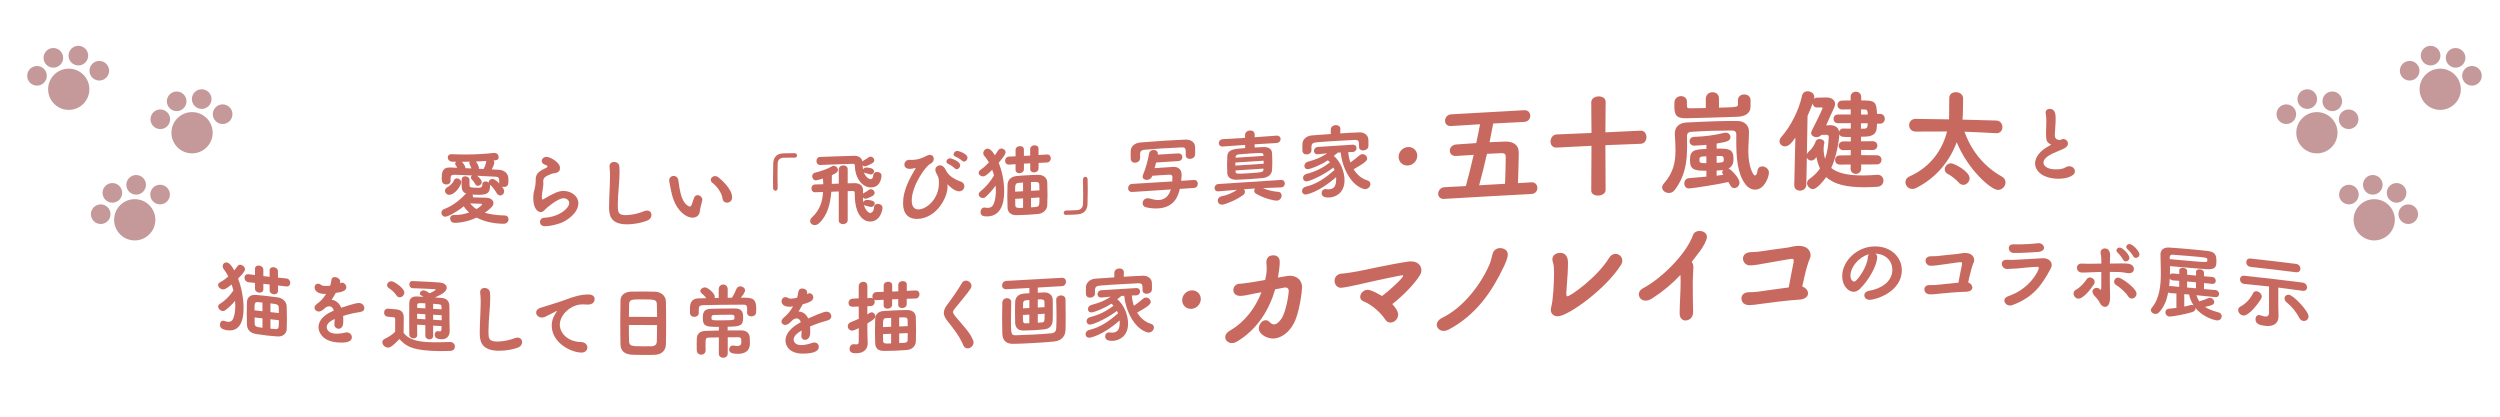 <?xml version="1.0" encoding="UTF-8"?><svg id="a" xmlns="http://www.w3.org/2000/svg" viewBox="0 0 960 160" width="960" height="160"><defs><style>.b{fill:#c59999;}.b,.c{stroke-width:0px;}.c{fill:#c86960;}</style></defs><circle class="b" cx="51.74" cy="84.4" r="7.92"/><circle class="b" cx="43.15" cy="74.06" r="3.77"/><circle class="b" cx="38.67" cy="82.25" r="3.77"/><circle class="b" cx="52.28" cy="70.97" r="3.77"/><circle class="b" cx="61.47" cy="74.71" r="3.77"/><circle class="b" cx="73.75" cy="50.97" r="7.92"/><circle class="b" cx="67.84" cy="38.9" r="3.77"/><circle class="b" cx="61.56" cy="45.8" r="3.77"/><circle class="b" cx="77.45" cy="38.05" r="3.77"/><circle class="b" cx="85.49" cy="43.85" r="3.77"/><circle class="b" cx="26.4" cy="34.28" r="7.92"/><circle class="b" cx="20.49" cy="22.21" r="3.77"/><circle class="b" cx="14.21" cy="29.11" r="3.77"/><circle class="b" cx="30.09" cy="21.36" r="3.77"/><circle class="b" cx="38.13" cy="27.16" r="3.77"/><circle class="b" cx="911.7" cy="84.4" r="7.92"/><circle class="b" cx="920.29" cy="74.06" r="3.77"/><circle class="b" cx="924.77" cy="82.25" r="3.77"/><circle class="b" cx="911.16" cy="70.97" r="3.77"/><circle class="b" cx="901.98" cy="74.71" r="3.77"/><circle class="b" cx="889.69" cy="50.97" r="7.92"/><circle class="b" cx="895.6" cy="38.9" r="3.77"/><circle class="b" cx="901.88" cy="45.8" r="3.77"/><circle class="b" cx="885.99" cy="38.05" r="3.77"/><circle class="b" cx="877.95" cy="43.85" r="3.77"/><circle class="b" cx="937.04" cy="34.28" r="7.92"/><circle class="b" cx="942.95" cy="22.21" r="3.77"/><circle class="b" cx="949.23" cy="29.11" r="3.77"/><circle class="b" cx="933.35" cy="21.36" r="3.77"/><circle class="b" cx="925.31" cy="27.16" r="3.77"/><path class="c" d="M188.21,70.93s0,.08,0,.12c0,3.52-1.45,3.92-5.86,3.72-.33-.02-.66-.03-.99-.05.19.19.28.44.28.72,0,.09-.03.21-.06.34,1.79.05,4.75.12,5.31.15,1.76.11,2.59,1.1,2.59,2.08,0,.52-.03,1.39-3.33,3.68,1.85.54,4.1.92,6.85,1.02.3.01.6.02.89.03.93.04,1.39.73,1.39,1.47,0,.83-.62,1.7-1.91,1.72-.29-.01-.58-.02-.86-.03-3.67-.14-6.94-.99-9.5-2.35-4.38,2.08-8.21,2.04-8.64,2.01-.96-.05-1.54-.88-1.54-1.69,0-.68.46-1.33,1.51-1.31,2.1.05,4.07-.35,5.8-.97-.83-.72-1.54-1.53-2.07-2.35-2.96,2.38-6.26,4.03-7.16,3.98-.86-.05-1.42-.79-1.42-1.53,0-.56.31-1.12,1.02-1.39,2.75-1.05,5.21-2.65,8.14-5.68.11-.1.23-.19.34-.29-1.3-.5-1.73-1.44-1.73-3.11,0-.22-.03-.74-.03-1.33,0-1.26.09-2.25,1.51-2.18.77.04,1.54.54,1.54,1.31v2.01c.03.8.19.97,1.88,1.04,2.34.11,3.05.11,3.05-1.22,0-.86.65-1.21,1.36-1.17.4.02.86.19,1.17.45,0-.06-.03-.16-.03-.22,0-.68.65-1.21,1.45-1.17.9.04,2.07,1.19,2.56,1.74,0-.09-.03-.19-.03-.28,0-1.7,0-2.25-1.33-2.34-1.94-.11-4.54-.25-7.13-.37,1.39,1.17,1.76,1.9,1.76,2.45,0,.8-.8,1.45-1.54,1.41-.37-.02-.71-.22-.93-.6-.46-.85-1.08-1.59-1.39-1.89-.22-.23-.31-.45-.31-.69,0-.28.15-.58.4-.78-2.5-.12-4.94-.24-6.72-.27-1.2-.03-1.42.42-1.48,1.16v1.2c0,.96-.86,1.4-1.7,1.36-1.67-.09-1.7-1.39-1.7-2.5,0-1.85.15-4.15,3.24-4.02.86.05,1.79.06,2.71.11-.28-.6-.52-.86-.65-1.08-.09-.19-.15-.35-.15-.53,0-.28.15-.55.37-.72-.46,0-.92.01-1.36,0-.03,0-.06,0-.09,0-1.14-.06-1.76-.87-1.76-1.64,0-.68.49-1.3,1.57-1.24,4.78.19,10.52.19,15.98-.49.15-.02.28-.02.4-.01,1.08.04,1.6.84,1.6,1.58,0,1.14-.8,1.26-1.97,1.34.18.22.31.48.31.75,0,.71-.83,2.4-.99,2.67.96.04,1.94.08,2.84.15,2.16.12,3.45,1.58,3.52,3.13.03.37.03.74.03,1.14,0,.99-.03,2.38-1.79,2.31-.25,0-.49-.08-.71-.15.77.89.86,1.48.86,1.82,0,.93-.77,1.64-1.57,1.6-.46-.02-.96-.32-1.33-.95-.65-1.17-1.6-2.35-2.41-3.12-.03-.02-.06-.04-.09-.07ZM170.87,73.27c0-.52.31-1.09,1.08-1.48.68-.33,1.94-1.44,2.28-2.38.25-.7.77-.95,1.3-.92.77.04,1.57.67,1.57,1.5,0,1.39-2.56,4.93-4.66,4.82-.93-.05-1.57-.76-1.57-1.54ZM181.02,64.69c-.28-.91-.55-1.32-.68-1.61-.09-.16-.12-.35-.12-.47,0-.22.09-.4.18-.55-1.02.02-2.04.05-3.05.07.03.03,1.36,1.27,1.36,2.44.77.04,1.54.07,2.31.11ZM185.15,78.45c0-.12-.12-.19-.28-.2-.65-.03-2.75-.09-4.35-.14.65.8,1.42,1.55,2.44,2.18,1.42-.83,2.19-1.66,2.19-1.85ZM185.68,64.9c.03-.09.06-.18.12-.27.43-.78.77-1.66.96-2.8-1.35.07-2.69.13-4.04.19.68.74,1.2,2.03,1.2,2.52,0,.09-.03.18-.03.28.6.03,1.19.05,1.79.08Z"/><path class="c" d="M208.37,76.66s.06-.03.12-.06c4.04-2.33,5.86-3.33,8.08-3.28,2.62.06,5.52,1.84,5.52,4.77,0,2.04-1.39,4.42-4.69,6.51-2.68,1.73-6.94,2.3-8.18,2.27-1.3-.04-1.88-.82-1.88-1.63,0-.8.56-1.56,1.6-1.62,5.83-.3,9.63-3.65,9.63-5.63,0-1.08-.99-1.84-2.13-1.87-2.19-.05-6.6,3.76-7,4.21-.71.84-1.33,1.14-1.85,1.12-1.14-.03-2.81-1.44-2.81-5.3,0-.74.06-1.45.15-2.12.03-.28.25-.92.43-1.78.19-.8.34-1.75.34-2.7v-.49c0-1.91.74-3,3.18-4.2.4-.2.86-.35,1.11-.56.12-.12.25-.27.25-.39,0-.25-.28-.44-.93-.64-.89-.3-1.29-.9-1.3-1.45,0-.8.77-1.61,1.94-1.58,1.14.03,5.09,1.95,5.09,4.26,0,1.73-1.39,1.91-2.81,2.12-.46.05-1.02.41-1.45.58-1.88.72-2.19,1.58-2.19,2.41,0,.15,0,.34.03.53,0,.15.03.31.03.46,0,.31-.03.65-.09,1.02-.46,2.89-.49,3.53-.49,3.87,0,0,.03,1.17.28,1.18Z"/><path class="c" d="M240.54,86.14c-6.6-.05-6.66-4.23-6.66-6.88,0-2.16.15-4.78.25-7.31.06-1.51.12-2.99.12-4.35,0-1.26-.06-2.41-.18-3.37-.03-.12-.03-.25-.03-.34,0-1.17.89-1.72,1.82-1.71.89,0,1.85.57,1.97,1.68.06.65.09,1.33.09,2.07,0,1.79-.15,3.79-.31,5.83-.19,2.4-.37,4.84-.37,7.06,0,2.53.12,3.77,2.9,3.79,1.17,0,3.98-.19,7.22-1.53.4-.15.77-.24,1.11-.24,1.08,0,1.7.81,1.7,1.7,0,.83-.52,1.73-1.7,2.19-3.36,1.29-6.54,1.42-7.93,1.41Z"/><path class="c" d="M265.97,83.58c-1.17,0-2.56-.54-3.89-1.7-3.21-2.82-4.07-6.96-4.53-9.33-.59-2.9-.59-3.24-.59-3.33,0-1.02.86-1.67,1.76-1.67.74,0,1.54.46,1.76,1.63.19.99.25,1.97.43,2.96.43,2.47,1.23,5.7,3.24,6.86.28.18.52.34.77.33.28,0,.52-.25.8-1.02.25-.65.43-1.45.83-2.41.28-.68.77-.96,1.3-.97.89,0,1.85.82,1.85,1.74,0,.09,0,.18-.03.28-.19.9-.83,3.12-.9,3.96-.09,1.73-1.26,2.66-2.81,2.67ZM277.45,76.25c-.25-1.94-1.85-4.48-3.89-6.06-.43-.33-.62-.73-.62-1.13,0-.74.71-1.43,1.6-1.44.43,0,.96.14,1.45.57.8.67,5.15,4.28,5.15,7.61,0,1.3-.99,2.02-1.94,2.03-.83.01-1.6-.5-1.76-1.58Z"/><path class="c" d="M298.62,72.23c0,.68-.4,1-.83,1.01-.43,0-.89-.32-.93-.97-.03-1.2-.03-2.25-.03-3.24,0-2.25.06-4.14.09-6.3.06-2.16,1.23-3.67,3.55-3.81.52-.04,1.02-.06,1.51-.07,1.08-.03,2.04-.02,3.15-.02.62-.02.93.41.93.84,0,.43-.31.87-.9.89-.03,0-.09,0-.12,0-.18-.03-1.05-.06-4.26.01-1.2.06-2.1.73-2.16,2.27-.03,1.36-.06,2.72-.06,4.23,0,1.51.03,3.15.06,5.12v.03Z"/><path class="c" d="M322.07,73.51c-.95.04-1.89.08-2.84.12-.37,4.3-1.33,8.93-4.69,12.08-.52.48-1.08.71-1.6.73-1.02.03-1.85-.69-1.85-1.58,0-.43.22-.9.68-1.35,3.15-2.9,4.07-6.32,4.29-9.78-1.02.03-2.04.06-3.05.09-.96.03-1.42-.7-1.42-1.47,0-.74.46-1.49,1.42-1.52,1.04-.03,2.08-.06,3.12-.09-.04-.73-.08-1.46-.12-2.19-2.13.68-2.5.69-2.65.7-.89.03-1.48-.79-1.48-1.59,0-.59.31-1.12,1.02-1.33,2.34-.62,4.44-1.24,6.69-2.52.15-.1.34-.13.49-.14.83-.03,1.7.75,1.7,1.58,0,.83-.77,1.29-2.34,2.02,0,1.11,0,2.25-.03,3.33.89-.03,1.79-.06,2.68-.09,0-1.8,0-3.6,0-5.4,0-1.05.83-1.57,1.7-1.6.86-.03,1.73.47,1.73,1.48,0,1.8,0,3.6,0,5.4.92-.03,1.79-.03,2.62-.06,1.64-.03,3.24.69,3.27,2.66,0,.45,0,.91,0,1.36.09-.1.22-.19.37-.26.68-.36,1.11-.63,1.88-1.18.25-.16.49-.27.71-.27.77-.03,1.48.68,1.48,1.42,0,.4-.22.84-.8,1.17-1.17.66-2.31,1.07-2.62,1.09-.4.01-.8-.19-1.05-.49,0,.59.03,1.2.12,1.82.22-.47.71-.86,1.23-.88.83-.03,3.18.16,3.18,1.36,0,.65-.62,1.32-1.36,1.35-.19,0-.34-.02-.52-.07-.52-.2-1.23-.32-1.79-.46-.22-.05-.37-.11-.49-.2.62,2.14,1.88,3.05,2.41,3.03.65-.02,1.42-.73,1.48-2.25.03-.83.68-1.23,1.39-1.26.86-.03,1.85.51,1.85,1.53,0,.83-.77,5.12-4.6,5.27-.83.03-1.7-.18-2.41-.65-3.52-2.25-3.61-7.58-3.67-10.45,0-.49-.22-.67-1.05-.64-.54.02-1.09.04-1.63.06,0,3.71,0,7.42,0,11.14,0,.99-.86,1.51-1.73,1.54-.83.03-1.7-.44-1.7-1.42,0-3.71,0-7.42,0-11.14ZM314.91,63.34c-.93.03-1.39-.73-1.39-1.5,0-.77.46-1.56,1.42-1.58,2.34-.1,4.66-.17,6.88-.25,2.25-.07,4.38-.15,6.29-.18,1.39-.05,2.87.76,3.05,2.17.12-.13.28-.26.46-.36.68-.36,1.14-.66,1.91-1.21.25-.16.49-.27.74-.27.77-.03,1.45.65,1.45,1.36,0,.43-.22.84-.8,1.17-.34.2-2.1,1.16-2.78,1.18-.37.01-.71-.16-.93-.4.03.52.09,1.08.18,1.57.22-.38.68-.7,1.14-.72.22,0,3.12.04,3.12,1.43,0,.59-.56,1.22-1.26,1.25-.15,0-.34-.05-.52-.1-.52-.2-1.2-.36-1.76-.49-.15-.03-.28-.08-.37-.14.86,2.13,2.31,2.57,2.59,2.56.46-.02.96-.41,1.02-1.64.03-.77.68-1.14,1.39-1.16.83-.03,1.76.43,1.76,1.38,0,.06,0,4.41-3.92,4.56-3.08.12-6.26-3.07-6.32-8.5,0-.34-.19-.58-.8-.56-1.36.02-2.93.07-4.6.13-2.65.09-5.55.21-7.93.31-.01,0-.02,0-.03,0Z"/><path class="c" d="M368.43,73.48c-1.85.09-4.2-2.3-4.44-2.56-.15-.15-.18-.21-.18-.18,0,0,0,.03,0,.06.03.25.06.52.06.83,0,4.23-4.16,12.11-11.48,12.43-2.93.13-5.61-1.3-5.61-6.05,0-.52.03-1.05.09-1.64.56-5.27,3.92-10.22,4.72-11.71.03-.06.06-.1.06-.13,0-.03-.03-.06-.06-.06-.03,0-.09.03-.12.04-.15.04-1.11.3-1.94.33-2.25.1-2.25-1.48-2.25-1.66,0-.86.65-1.75,1.85-1.81.12,0,.25-.01.4.01.34.05.71.03,1.08.02.86-.04,1.85-.2,2.87-.56,2.31-.81,1.45-.74,2.78-1.2.28-.11.52-.15.74-.16,1.02-.05,1.57.67,1.57,1.5,0,.74-.43,1.53-1.36,1.97-1.7.79-7.1,8.21-7.1,14.1,0,2.56,1.2,3.43,2.71,3.37,2.9-.13,7.74-3.84,7.74-10.25,0-1.76-.34-2.39-.71-3.08-.59-1.05-.68-1.48-.68-1.82,0-1.02.77-1.73,1.7-1.78.77-.04,1.63.42,2.19,1.59.96,2.05,2.65,3.48,5.89,4.65.96.35,1.36,1.07,1.36,1.81,0,.93-.71,1.86-1.88,1.91ZM366.61,64.62c-.4-.44-1.82-1.42-2.41-1.64-.52-.19-.77-.58-.77-.95,0-.59.59-1.23,1.36-1.27.31-.01,3.92,1.11,3.92,2.71,0,.77-.65,1.48-1.3,1.51-.28.01-.56-.1-.8-.36ZM369.45,61.74c-.4-.41-1.85-1.36-2.47-1.55-.56-.19-.8-.55-.8-.92,0-.62.62-1.29,1.39-1.33.31-.01,3.95.98,3.95,2.64,0,.74-.62,1.45-1.3,1.48-.25.01-.52-.07-.77-.33Z"/><path class="c" d="M378.55,75.59c-.34.3-.71.44-1.05.45-.86.04-1.67-.59-1.67-1.4,0-.37.19-.81.68-1.18,1.97-1.55,3.95-3.9,5.18-6.07-.19-.76-.43-1.49-.68-2.18-2.07,2.08-2.81,2.49-3.46,2.52-.93.05-1.73-.59-1.73-1.36,0-.43.25-.88.8-1.24,1.02-.7,2.1-1.68,3.12-2.75-.52-.93-1.05-1.74-1.67-2.38-.34-.38-.49-.78-.49-1.18,0-.89.71-1.67,1.57-1.72.71-.04,1.57.38,2.9,2.53.46-.64.86-1.25,1.2-1.82.31-.51.74-.75,1.2-.77.83-.04,1.7.59,1.7,1.45,0,.34-.12,1.06-2.65,4.03,1.33,3.23,2.1,7.17,2.1,10.81,0,2.16-.06,9.45-6.17,9.76-2.28.12-2.9-.53-2.9-1.64,0-.83.49-1.72,1.42-1.77.12,0,.25.02.4.04.4.07.77.12,1.11.1,1.05-.05,1.82-.62,2.25-1.88.49-1.38.71-3,.71-4.7,0-.65-.03-1.29-.09-1.97-1.14,1.57-2.5,3.12-3.79,4.3ZM401.99,62.41c-1.06.05-2.12.1-3.18.15,0,.7,0,1.4,0,2.1,0,1.42-1.6,1.54-1.67,1.54-.8.04-1.54-.38-1.54-1.24v-2.25c-.8.04-1.6.09-2.41.13v2.13c0,1.42-1.6,1.54-1.67,1.54-.8.04-1.54-.38-1.54-1.24v-2.22c-.8.05-1.6.11-2.41.16-.01,0-.02,0-.03,0-1.05.06-1.6-.69-1.6-1.46,0-.77.52-1.57,1.6-1.63.01,0,.02,0,.03,0,.8-.03,1.6-.07,2.41-.1v-2.44c0-.93.8-1.43,1.6-1.48.8-.04,1.6.37,1.6,1.3v2.47c.8-.04,1.6-.09,2.41-.13v-2.47c0-.93.8-1.43,1.6-1.48.8-.04,1.6.37,1.6,1.3,0,.81,0,1.63,0,2.44,1.06-.07,2.12-.14,3.18-.21.01,0,.02,0,.03,0,1.02-.06,1.51.69,1.51,1.46,0,.77-.52,1.57-1.51,1.63-.01,0-.02,0-.03,0ZM398.66,82.16c-1.36.14-2.62.24-3.83.31-1.51.08-2.96.13-4.47.15-2.28.03-3.39-1.14-3.46-2.93-.06-1.35-.09-2.9-.09-4.41,0-1.54.03-3.09.09-4.42.06-1.45,1.02-3.05,3.49-3.27,1.36-.14,2.65-.21,4.01-.28,1.36-.08,2.75-.15,4.23-.17,2.16-.06,3.45,1.25,3.52,2.86.06,1.57.09,3.23.09,4.9,0,1.33-.03,2.65-.09,3.92-.09,1.7-1.48,3.14-3.49,3.34ZM392.86,70.11c-.59.03-1.14.06-1.67.12-1.39.11-1.39.78-1.39,3.38,1.02-.06,2.04-.11,3.05-.17v-3.33ZM392.86,76.19c-1.01.06-2.02.11-3.02.17,0,.83,0,1.64.03,2.47.06,1.14,1.08,1.08,2.99.98v-3.61ZM399.15,73.09c0-.74-.03-1.48-.06-2.19-.06-1.08-.74-1.13-3.18-.99v3.36c1.08-.06,2.16-.12,3.24-.18ZM395.92,76.02v3.61c.65-.04,1.27-.1,1.91-.17,1.3-.13,1.33-.66,1.33-3.62-1.08.06-2.16.12-3.24.18Z"/><path class="c" d="M415.88,68.95c0-.68.43-1.04.86-1.07.43-.03.86.29.9.93.03,1.45.06,2.68.06,3.85,0,2.01-.06,3.74-.09,5.68-.06,2.16-1.23,3.71-3.55,3.94-.52.06-1.02.09-1.51.12-1.08.06-2.04.09-3.15.12-.62.04-.93-.38-.93-.81,0-.4.31-.85.89-.88.03,0,.09,0,.12,0,.19.02,1.05.03,4.26-.16,1.2-.1,2.07-.83,2.13-2.38.06-1.36.06-2.72.06-4.2,0-1.51,0-3.18-.06-5.12,0-.01,0-.02,0-.03Z"/><path class="c" d="M453.05,72.53c-.68,3-2.25,7.12-8.33,7.5-1.48.09-3.05-.05-4.69-.44-.86-.19-1.27-.85-1.26-1.56,0-.89.68-1.83,1.82-1.9.28-.02.62.02.96.12,1.14.33,2.34.62,3.52.55,3.12-.2,4.16-2.79,4.53-4.05-4.95.33-9.89.65-14.84.97-1.05.07-1.57-.67-1.57-1.44,0-.8.52-1.61,1.57-1.67,5.13-.31,10.26-.62,15.39-.94.06-.81.06-1.42.06-1.73,0-.49-.34-.9-1.08-.86-1.14.04-2.25.11-3.36.18-1.11.07-2.19.14-3.3.24-.02.07-.04.15-.06.22-.31.85-1.14,1.31-1.91,1.35-.89.06-1.73-.39-1.73-1.25,0-.25.06-.5.18-.78.93-2.16,1.88-5.55,2.28-8.04.12-.9.86-1.38,1.64-1.43.86-.05,1.76.44,1.76,1.49,0,.09,0,.19-.03.31,2.6-.15,5.2-.31,7.8-.47,1.05-.07,1.63.67,1.63,1.44,0,.71-.52,1.45-1.63,1.52-2.82.18-5.64.36-8.45.54-.2.72-.39,1.44-.59,2.17,1.63-.13,3.33-.24,5.06-.35.72-.05,1.44-.09,2.16-.14,1.88-.09,3.15,1.03,3.15,2.91,0,.18-.03,1.39-.15,2.45,1.61-.11,3.23-.23,4.84-.34,1.02-.07,1.54.7,1.54,1.47,0,.77-.49,1.54-1.51,1.61-1.8.12-3.6.23-5.4.35ZM437.78,60.79c0,1.02-.92,1.63-1.82,1.69-.86.05-1.73-.42-1.76-1.53,0-.4-.03-.89-.03-1.42,0-.52.03-1.08.03-1.58.06-1.76,1.45-3.08,4.01-3.27,3.02-.25,6.01-.47,9.01-.66,2.59-.16,5.18-.3,7.84-.41,2.13-.11,3.76.87,3.86,2.81.03.46.03,1.11.03,1.73,0,.46,0,.86-.03,1.17-.06,1.05-.99,1.64-1.88,1.69-.86.06-1.7-.38-1.7-1.4v-.06c0-2.62,0-3.02-1.79-2.94-2.38.09-5,.23-7.56.39-2.22.14-4.41.31-6.32.49-1.57.13-1.79.67-1.88,1.63v1.67Z"/><path class="c" d="M484.93,72.22c1.88.86,4.16,1.33,5.83,1.44.96.06,1.39.71,1.39,1.42,0,.89-.68,1.89-1.85,1.97-.74.05-4.57-.66-8.02-2.68-.46-.28-.65-.67-.65-1.1,0-.31.09-.62.28-.88-1.41.09-2.82.18-4.23.28.25.29.37.62.37.99,0,.4-.15.81-.59,1.15-2.44,1.89-6.88,3.69-8.11,3.77-1.11.07-1.73-.72-1.73-1.55,0-.74.46-1.48,1.48-1.67,1.76-.33,4.01-1.13,5.89-2.48-2.38.2-4.75.39-7.13.59-.01,0-.02,0-.03,0-.96.06-1.45-.58-1.45-1.29,0-.71.49-1.45,1.48-1.52,8.02-.52,16.04-1.05,24.06-1.57.96-.06,1.45.65,1.45,1.36,0,.71-.46,1.45-1.39,1.51-.02,0-.04,0-.06,0-2.33.09-4.67.18-7,.27ZM481.78,55.4c0,.41,0,.82,0,1.23,1.14-.07,2.25-.12,3.33-.16,2.04-.07,3.24.74,3.33,2.19.09,1.2.12,2.34.12,3.45,0,1.11-.03,2.22-.12,3.34-.09,1.33-1.33,2.71-3.49,2.91-1.76.18-3.52.32-5.21.43-1.7.11-3.33.19-4.91.23-2.38.06-3.46-1.13-3.55-2.42-.06-1.14-.09-2.18-.09-3.17,0-1.14.03-2.22.09-3.37.12-2.72,2.59-2.91,6.85-3.19v-1.23c-2.84.21-5.68.41-8.51.62-1.05.07-1.6-.61-1.6-1.31,0-.71.55-1.45,1.6-1.52,2.83-.16,5.66-.33,8.48-.49v-1.05c0-1.11.93-1.73,1.85-1.79.93-.06,1.85.43,1.85,1.55v1.05c2.78-.2,5.55-.4,8.33-.61,1.08-.07,1.63.6,1.63,1.31,0,.71-.55,1.46-1.63,1.53-2.79.16-5.57.32-8.36.48ZM485.24,61.71c-3.62.24-7.24.47-10.86.71v1.17c3.62-.24,7.24-.47,10.86-.71v-1.17ZM485.14,59.5c-.06-.89-.4-.87-5.31-.55-1.36.09-2.68.21-4.13.33-.96.09-1.2.57-1.23.94-.01.11-.02.23-.03.34,3.58-.23,7.16-.47,10.74-.7-.01-.12-.02-.25-.03-.37ZM474.44,65.44c.01.16.02.33.03.49.06.86.37.9,5.03.6,5.09-.33,5.58-.4,5.65-1.32,0-.15.03-.31.03-.46-3.58.23-7.16.47-10.74.7Z"/><path class="c" d="M517.74,58.43c.09,1.35.37,2.69.8,3.96,1.27-.88,2.56-1.92,3.58-2.79.31-.27.65-.38.99-.4.96-.06,1.88.74,1.88,1.67,0,.52,0,1.26-5.21,4.1,1.23,2.02,2.99,3.63,5.31,4.32.8.23,1.14.79,1.14,1.41,0,.86-.77,1.84-1.88,1.91-.28.02-.56,0-.83-.1-5.15-1.62-8.27-8.85-8.7-13.97-.37.02-.74.05-1.11.07-.51.42-1.03.85-1.54,1.27,2.65,2.17,4.13,6.15,4.13,9.33,0,4.97-3.52,6.49-5.74,6.63-2.96.19-3.05-1.19-3.05-1.72,0-.74.46-1.45,1.42-1.51.12,0,.28.01.43.03.4.07.77.07,1.14.05,1.97-.13,2.59-1.62,2.59-3.9,0-.25,0-.49-.03-.77-6.6,5.89-11.38,6.66-11.54,6.67-1.02.07-1.54-.61-1.54-1.35,0-.68.46-1.42,1.36-1.63,4.16-.98,7.37-3.16,11.11-6.43-.12-.33-.25-.63-.4-.93-4.6,3.41-9.22,5.22-10.27,5.29-.93.06-1.42-.62-1.42-1.3,0-.65.4-1.29,1.26-1.53,3.52-.91,6.17-2.22,9.1-4.48-.25-.29-.56-.52-.86-.75-2.87,1.97-6.82,3.34-7.5,3.39-.99.06-1.48-.55-1.48-1.26,0-.65.43-1.35,1.3-1.6,3.27-.89,5.21-1.7,7.47-3.23-1.18.12-2.36.23-3.55.35-.02,0-.04,0-.06,0-.99.06-1.48-.58-1.48-1.29,0-.71.52-1.45,1.54-1.52,4.42-.29,8.84-.57,13.27-.85,1.02-.07,1.54.61,1.54,1.35,0,.68-.49,1.39-1.48,1.45-.02,0-.04,0-.06,0-.53.01-1.07.03-1.6.04ZM514.66,51.23c2.5-.16,5-.32,7.28-.4,1.88-.09,3.45,1.02,3.52,2.8.03.43.03,1.02.03,1.51,0,.4,0,.77-.03,1.05-.06.96-.99,1.51-1.88,1.57-.86.05-1.7-.35-1.7-1.28v-.06c0-2.22-.03-2.77-1.88-2.69-2.56.13-5.58.3-8.48.48-2.13.14-4.17.27-5.92.44-1.54.13-1.91.59-2.01,1.61,0,.49,0,.99,0,1.48,0,.93-.86,1.51-1.76,1.56-.83.05-1.67-.39-1.7-1.43,0-.37-.03-.8-.03-1.26,0-.46.03-.96.03-1.42.06-1.45,1.33-3.02,3.67-3.2,2.28-.18,4.72-.37,7.22-.53v-1.73c0-1.05.93-1.63,1.82-1.69.93-.06,1.85.41,1.85,1.45v.03c-.01.57-.02,1.13-.03,1.7Z"/><path class="c" d="M540.65,63.56c-1.97.12-3.58-1.35-3.58-3.33,0-1.97,1.6-3.65,3.58-3.77,1.97-.12,3.58,1.35,3.58,3.33,0,1.97-1.6,3.65-3.58,3.77Z"/><path class="c" d="M554.63,76.39c-1.63.1-2.36-.89-2.36-2,0-1.16.86-2.41,2.36-2.5,2.75-.15,5.51-.3,8.26-.44,1.03-3.74,2.06-7.91,3-11.99-2.36.18-4.62.31-6.72.43-1.63.1-2.44-.93-2.44-2.04,0-1.11.81-2.23,2.4-2.37,2.27-.18,4.97-.38,7.75-.54.56-2.51,1.03-4.98,1.46-7.23-3.71.23-7.42.45-11.13.69-1.58.09-2.31-.93-2.31-2.05,0-1.11.81-2.36,2.31-2.45,9.35-.55,18.7-1.08,28.05-1.58,1.58-.08,2.36.99,2.36,2.15,0,1.11-.77,2.27-2.36,2.35-3.95.2-7.91.4-11.86.6-.47,2.4-.94,4.79-1.41,7.19,2.1-.12,4.15-.19,6-.25,2.91-.07,5.22,1.09,5.22,4.3,0,2.1-.09,4.42-.3,11.66,1.73-.11,3.45-.21,5.18-.32,1.46-.08,2.27,1.04,2.27,2.19,0,1.07-.77,2.22-2.27,2.3-11.15.58-22.3,1.22-33.45,1.88ZM577.93,70.6c.13-3.48.26-6.61.26-9.61v-1.07c0-.73-.56-1.13-1.5-1.12-1.76.05-3.68.16-5.7.27-.94,4.16-1.97,8.38-3,12.07,3.31-.19,6.62-.37,9.94-.56Z"/><path class="c" d="M616.47,55.75c.03,5.72.06,11.45.09,17.17,0,1.37-1.41,2.12-2.78,2.18-1.37.06-2.74-.56-2.74-1.93.03-5.73.06-11.45.09-17.18-4.45.22-8.91.45-13.36.68-1.63.08-2.35-1.08-2.36-2.32,0-1.28.81-2.65,2.36-2.73,4.45-.19,8.91-.38,13.36-.56-.03-3.91-.06-7.82-.09-11.73,0-1.5,1.37-2.25,2.7-2.31,1.41-.06,2.83.6,2.83,2.06-.03,3.91-.06,7.82-.09,11.74,4.5-.23,8.99-.45,13.49-.65,1.5-.06,2.27,1.2,2.27,2.48s-.73,2.51-2.27,2.57c-4.5.16-8.99.34-13.49.53Z"/><path class="c" d="M670.11,70.59c-3-4.12-3.38-10.37-3.38-16.49v-2.66c0-.77-.51-1.31-1.63-1.33-2.57.02-5.27.06-7.92.13-2.61.08-5.22.2-7.71.37-1.16.08-1.67.7-1.67,1.51,0,1.33.04,2.65.04,3.98,0,5.48-.51,11.28-4.75,16.86-.6.79-1.41,1.12-2.14,1.15-1.37.05-2.7-.93-2.7-2.17,0-.43.21-.95.64-1.44,3.68-4.16,4.5-8.17,4.5-12.88,0-1.88-.13-3.89-.26-6.07v-.34c0-2.44,1.71-4.04,4.5-4.18,4.03-.18,7.97-.38,11.82-.49,2.61-.07,5.18-.1,7.71-.08,2.78.02,4.45,1.73,4.45,4.09,0,2.48-.26,4.97-.26,7.46,0,5.74,1.8,9.38,2.53,9.36.39,0,.81-.45.94-1.6.13-1.29.94-1.86,1.84-1.88,1.2-.02,2.61.98,2.61,2.35,0,1.54-1.58,6.5-5.27,6.58-1.37.03-2.78-.71-3.9-2.22ZM667.37,38.46c0-1.46,1.16-2.17,2.36-2.2,1.2-.03,2.44.67,2.48,2.13v2.57c-.04,2.61-2.1,3.77-5.1,3.89-3.08.12-6.55.21-9.94.31-3.38.1-6.68.2-9.51.25-4.15.1-4.71-1.38-4.71-4.81,0-.43.04-.86.04-1.33.04-1.5,1.29-2.31,2.44-2.35,1.2-.04,2.35.69,2.36,2.1v1.63c0,.69.17.98,1.37.94,1.67-.05,3.68-.03,5.87-.1v-3.55c0-1.63,1.24-2.48,2.53-2.52,1.24-.04,2.53.74,2.53,2.37v3.55c6.81-.19,7.28-.19,7.28-1.26v-1.63ZM663.6,69.9c-2.95.76-13.49,2.4-14.95,2.46-1.24.04-1.88-.92-1.88-1.91,0-.99.6-1.95,1.76-2.03,2.06-.15,4.41-.36,6.72-.6v-2.27c-5.4.16-6.3-.96-6.3-4.17,0-3.6,1.58-4.04,6.3-4.18v-1.58c-1.93.19-3.64.28-4.58.31-.01,0-.03,0-.04,0-1.2.04-1.84-.84-1.84-1.7,0-.81.6-1.65,1.76-1.68.17,0,.34-.01.51-.02,3.3-.11,7.49-.62,11.05-1.53.17-.05.38-.05.51-.06,1.16-.03,1.88.81,1.88,1.71,0,1.54-1.46,1.83-5.31,2.46v1.97c4.67-.13,6.47.17,6.47,3.81,0,2.01-.47,3.05-1.93,3.82,1.03.27,4.24,3.7,4.24,5.42,0,1.2-.98,2.08-1.93,2.1-.6.02-1.2-.31-1.58-1.03-.26-.45-.51-.9-.77-1.35-.03.01-.06.03-.09.04ZM655.25,60.03c-2.23.07-2.66.08-2.66,1.32,0,.21.04.47.04.68.13.51.69.66,2.61.61v-2.61ZM659.19,62.53c2.74-.08,2.74-.42,2.74-1.28,0-1.07-.3-1.32-1.11-1.34-.51.01-1.07-.01-1.63,0v2.61ZM661.63,65.29c-.77.06-1.58.17-2.44.2v1.97c.86-.11,1.71-.22,2.57-.33-.3-.33-.43-.67-.43-.97,0-.3.13-.6.34-.87-.01,0-.03,0-.04,0Z"/><path class="c" d="M714.69,63.21c0,.51,0,1.03,0,1.54,0,1.33-1.03,2.01-2.06,2.02-.98,0-2.01-.68-2.01-2.01.01-.53.03-1.06.04-1.58-1.38,0-2.77.01-4.15.02-1.24,0-1.84-.89-1.84-1.74,0-.9.6-1.76,1.84-1.77,1.38-.02,2.77-.04,4.15-.06.01-.67.03-1.34.04-2.01-.93.02-1.86.04-2.78.05-1.24,0-1.88-.85-1.88-1.7,0-.81.64-1.67,1.88-1.68.93,0,1.86.02,2.78.03,0-.57,0-1.14,0-1.71-3.3.01-3.94.02-4.37-1.05,0,.3-.6,7.45-3.13,12.95,2.4,1.95,6.34,2.87,12.08,2.86,1.67,0,3.55-.09,5.57-.25.07,0,.14,0,.21,0,1.41,0,2.18,1.12,2.18,2.23,0,1.16-.77,2.31-2.48,2.39-1.71.08-3.3.17-4.8.17-6.77,0-11.61-1.07-14.69-3.92-1.41,2.02-3.81,4.62-5.05,4.63-1.2.01-2.31-1.13-2.31-2.29,0-.56.26-1.12.9-1.6,1.76-1.22,3.04-2.56,4.07-4.03-.6-1.28-1.07-2.73-1.37-4.4-.17.22-.34.43-.51.65-.47.48-.98.7-1.46.7-.77,0-1.46-.45-1.71-1.14-.07,3.5-.14,7-.21,10.49-.04,1.41-1.24,2.2-2.4,2.21-1.11.02-2.23-.65-2.23-2.07,0-.03,0-.06,0-.09.14-6.07.29-12.14.43-18.21-1.29,1.86-2.44,3.33-3.98,3.36-1.16.02-2.1-.86-2.1-1.98,0-.47.17-1.03.64-1.55,3.51-4,6.72-10.04,8.01-15.92.26-1.2,1.16-1.69,2.1-1.7,1.29-.02,2.61.87,2.61,2.2,0,.21,0,.43-.09.64v.09c.26-.26.6-.48,1.07-.48,1.46-.06,2.91-.07,3.73-.08,1.67-.01,3.26.87,3.26,2.5,0,.47-.13.99-.43,1.59-.73,1.5-1.97,4.3-3,6.62.86,0,1.46-.05,1.54-.06,1.8-.01,3.13.79,3.47,2.5.13-.6.6-1.2,1.46-1.21.03,0,.06,0,.09,0,.94.04,1.93.03,2.91.03,0-.7,0-1.4,0-2.1-1.66,0-3.31.01-4.97.02-1.11,0-1.67-.85-1.67-1.66,0-.86.56-1.67,1.67-1.68,1.64-.01,3.28-.02,4.93-.02v-1.97c-1.11,0-2.18.05-3.21.06-.01,0-.03,0-.04,0-1.24,0-1.84-.85-1.84-1.7,0-.81.6-1.72,1.84-1.72.94,0,2.1-.05,3.25-.06-.01-.44-.03-.88-.04-1.33,0-1.33,1.03-2.02,2.01-2.02,1.03,0,2.06.68,2.06,2.01,0,.46,0,.91,0,1.37.54,0,1.08,0,1.63,0,4.11.04,4.2,1.29,4.45,5.14.37,0,.74,0,1.11,0,1.24,0,1.88.95,1.88,1.89,0,.94-.64,1.88-1.88,1.88-.37,0-.74,0-1.11,0-.04.58-.09,1.17-.13,1.75-.17,2.44-2.06,3.12-4.28,3.21-.56,0-1.16.04-1.76.04,0,.59,0,1.17,0,1.76,1.5-.02,3-.03,4.5-.04,1.2,0,1.8.86,1.8,1.67,0,.86-.6,1.71-1.8,1.71-1.48-.02-2.97-.03-4.45-.04v2.01c2.01.01,4.03.03,6.04.05,1.2,0,1.8.86,1.8,1.76,0,.86-.6,1.75-1.8,1.75-2,0-4,.02-6,.04ZM699.45,51.78c-.51.6-1.24.87-1.88.88-1.11.01-2.1-.66-2.1-1.61,0-.26.09-.51.21-.77.56-1.03,4.2-8.39,4.2-8.78,0-.13-.13-.26-.3-.25-.61,0-1.23.01-1.84.02-1.03.01-1.58-.75-1.67-1.57-.56,1.55-1.24,3.18-1.97,4.82-.09,4.9-.17,9.79-.26,14.69.13-.34.43-.78.86-1.12,1.33-1.17,2.14-2.68,2.53-3.8.21-.6.81-.91,1.5-.91.9,0,1.84.54,1.84,1.44t-.21.9c-.04.51-.09,1.03-.09,1.5,0,1.41.21,2.7.56,3.76.94-2.62,1.28-5.49,1.41-8.49,0-.43-.3-.73-.86-.72-.64,0-1.28.01-1.93.02ZM714.61,47.33c0,.7,0,1.4,0,2.1.56,0,1.07-.04,1.54-.04.56-.04.94-.39.98-.99,0-.3.09-.69.09-1.07-.87,0-1.74,0-2.61,0ZM717.22,43.98c0-1.28-.21-1.93-1.07-1.93-.47,0-.99-.04-1.5-.04v1.97c.86,0,1.71,0,2.57,0Z"/><path class="c" d="M766.48,51.15c-2.53-.12-8.26-.46-12.12-.58,2.83,7.94,8.05,13.72,14.35,17.23.98.55,1.41,1.37,1.41,2.23,0,1.46-1.33,2.95-2.95,2.9-2.61-.09-11.35-7.57-15.8-18.31-2.53,6.89-7.58,13.59-15.67,17.61-.47.25-.94.33-1.41.33-1.5-.02-2.61-1.31-2.61-2.59,0-.86.47-1.75,1.63-2.25,8.44-3.77,12.72-10.7,14.35-17.23-4,0-7.99.01-11.99.04h-.04c-1.67-.02-2.53-1.23-2.53-2.47,0-1.2.86-2.43,2.57-2.41,4.25.05,8.51.11,12.76.19.04-.68.04-1.37.04-2.01,0-2.36.04-3.72.04-6.17,0-1.58,1.29-2.29,2.61-2.26,1.33.03,2.66.83,2.7,2.24,0,.46,0,.91,0,1.37,0,1.84-.04,3.17-.09,5.05,0,.6-.09,1.24-.13,1.88,4.3.1,8.59.21,12.89.34,1.63.05,2.44,1.32,2.44,2.52,0,1.24-.81,2.41-2.4,2.36-.01,0-.03,0-.04,0ZM752.14,70.09c-1.07-1.27-2.91-2.63-4.33-3.38-.73-.4-1.03-1-1.03-1.65,0-1.16,1.03-2.38,2.44-2.35,1.16.02,7.11,3.06,7.11,5.76,0,1.37-1.2,2.54-2.48,2.51-.6-.01-1.2-.28-1.71-.89Z"/><path class="c" d="M785.67,51.83c0-.46,0-.96.03-1.54.06-1.45.09-2.62.09-3.57,0-1.36-.06-2.29-.22-2.97-.03-.16-.06-.31-.06-.47,0-1.02.8-1.51,1.67-1.47,2.19.1,2.19,2.32,2.19,4.02,0,.89-.06,1.94-.18,3.6-.09,1.04-.15,1.81-.15,2.4,0,.46.06,1.85,1.79,1.94.62.03.59-.22,1.02-.32.19-.05.37-.07.52-.07.93.05,1.73.83,1.73,1.75,0,.59-.34,1.25-1.26,1.76-1.05.59-3.46,1.47-4.87,2.17-2.31,1.16-3.27,2.35-3.27,3.4,0,1.27,1.42,2.44,4.26,2.57,1.6.08,3.24-.15,4.13-.72.59-.37,1.14-.5,1.67-.47,1.14.06,2.01.97,2.01,1.92,0,2.07-3.79,3.01-7,2.86-5.92-.28-8.3-3.33-8.3-5.86,0-2.34,1.82-4.93,5.68-6.91.25-.11.37-.2.49-.29-1.54-.84-1.94-1.32-1.94-3.73Z"/><path class="c" d="M86.48,119.16c-.34.23-.71.31-1.05.27-.86-.11-1.67-.89-1.67-1.7,0-.37.19-.78.68-1.05,1.97-1.19,3.95-3.2,5.18-5.14-.19-.79-.43-1.56-.68-2.31-2.07,1.71-2.81,1.99-3.46,1.9-.93-.12-1.73-.9-1.73-1.67,0-.43.25-.83.8-1.1,1.02-.52,2.1-1.3,3.12-2.19-.52-1.02-1.05-1.92-1.67-2.68-.34-.44-.49-.87-.49-1.27,0-.89.71-1.54,1.57-1.43.71.09,1.57.66,2.9,3.05.46-.56.86-1.1,1.2-1.61.31-.46.74-.62,1.2-.56.83.1,1.7.88,1.7,1.75,0,.34-.12,1.04-2.65,3.56,1.33,3.46,2.1,7.54,2.1,11.18,0,2.16-.06,9.44-6.17,8.67-2.28-.29-2.9-1.05-2.9-2.16,0-.83.49-1.63,1.42-1.51.12.02.25.06.4.11.4.14.77.25,1.11.3,1.05.13,1.82-.29,2.25-1.47.49-1.3.71-2.87.71-4.57,0-.65-.03-1.3-.09-1.99-1.14,1.37-2.5,2.68-3.79,3.62ZM109.93,110c-1.06-.12-2.12-.25-3.18-.37v2.1c0,1.42-1.6,1.27-1.67,1.27-.8-.09-1.54-.63-1.54-1.5v-2.25c-.8-.09-1.6-.18-2.41-.27v2.13c0,1.42-1.61,1.27-1.67,1.26-.8-.09-1.54-.64-1.54-1.51v-2.22c-.8-.08-1.6-.17-2.41-.25-.01,0-.02,0-.03,0-1.05-.13-1.61-.96-1.6-1.74,0-.77.52-1.48,1.6-1.35.01,0,.02,0,.03,0,.8.11,1.6.21,2.41.32v-2.44c0-.93.8-1.29,1.6-1.2.8.09,1.6.65,1.6,1.57v2.47c.8.09,1.6.18,2.41.27v-2.47c0-.93.8-1.3,1.6-1.21.8.09,1.6.64,1.6,1.56v2.44c1.06.1,2.12.21,3.18.31.01,0,.02,0,.03,0,1.02.11,1.51.93,1.51,1.7,0,.77-.52,1.49-1.51,1.38-.01,0-.02,0-.03,0ZM106.6,129.2c-1.36-.09-2.62-.2-3.83-.33-1.51-.17-2.96-.37-4.47-.61-2.28-.36-3.39-1.73-3.46-3.52-.06-1.37-.09-2.91-.09-4.42,0-1.54.03-3.08.09-4.4.06-1.44,1.02-2.87,3.49-2.67,1.36.1,2.65.25,4.01.4,1.36.15,2.75.31,4.23.53,2.16.3,3.46,1.82,3.52,3.43.06,1.58.09,3.25.09,4.91,0,1.33-.03,2.65-.09,3.91-.09,1.69-1.48,2.9-3.49,2.77ZM100.79,116.18c-.59-.07-1.14-.13-1.67-.16-1.39-.13-1.39.55-1.39,3.14,1.02.12,2.04.24,3.05.35v-3.33ZM100.79,122.25c-1.01-.12-2.02-.23-3.02-.35,0,.83,0,1.64.03,2.47.06,1.15,1.08,1.27,2.99,1.49v-3.61ZM107.09,120.21c0-.74-.03-1.48-.06-2.2-.06-1.09-.74-1.25-3.18-1.52v3.36c1.08.12,2.16.24,3.24.36ZM103.85,122.6v3.61c.65.07,1.26.11,1.91.15,1.3.08,1.33-.44,1.33-3.4-1.08-.12-2.16-.24-3.24-.36Z"/><path class="c" d="M128.08,122.72c-1.91.91-2.62,1.95-2.62,2.91,0,.12,0,2.19,3.09,2.47,1.42.13,2.96-.14,3.92-.37.31-.07.59-.1.86-.08,1.11.09,1.79.98,1.79,1.85,0,1.66-1.91,2.31-5.68,1.98-6.2-.56-7.13-4.48-7.13-5.77,0-3.79,4.13-5.69,5.89-6.46-.34-1.02-.89-1.56-1.63-1.63-.4-.04-.86.08-1.36.34-1.64,1.58-2.41,1.72-2.93,1.67-.83-.08-1.51-.7-1.51-1.44,0-.46.25-.96.83-1.4,1.73-1.35,2.19-1.77,3.64-3.92-.46.02-.86.01-1.26-.03-2.28-.21-3.18-1.47-3.18-2.46,0-.83.59-1.52,1.48-1.43.34.03.77.2,1.2.55.25.18.62.27,1.02.31.37.03,1.88-.01,2.28-.1.25-.72.34-1.26.49-2.24.12-.85.77-1.13,1.45-1.07.93.08,1.91.79,1.91,1.68t0,.06c0,.25-.03.46-.06.67.06-.04.12-.07.18-.11.25-.13.52-.17.74-.15.83.07,1.51.9,1.51,1.73,0,1.54-1.97,1.87-4.07,2.21-.43.79-.99,1.7-1.57,2.6,1.57.24,2.9,1.25,3.67,3.07.99-.31,5.71-1.92,6.91-1.82,1.27.1,1.97,1.11,1.97,1.98,0,.56-.28,1.09-.9,1.29-.89.3-1.94.37-3.61.72-1.2.27-2.47.63-3.64.99.06.44.06.93.06,1.42,0,.49,0,1.02-.06,1.57-.12,1.41-1.05,2.01-1.91,1.93-.74-.07-1.45-.65-1.45-1.73,0-.09.03-.21.03-.31.06-.61.09-1.19.09-1.72-.15.08-.31.16-.46.24Z"/><path class="c" d="M148.83,133.47c-1.08-.08-2.01-1.1-2.01-2.06,0-.49.25-.97.86-1.26,1.63-.81,3.05-1.69,4.04-2.76.03-1.26.03-2.37.03-3.45v-1.36c0-.65-.22-.76-1.23-.83-.38-.03-.76-.05-1.14-.08-.59-.04-1.88-.17-1.88-1.65,0-.8.52-1.57,1.51-1.49,1.2.09,2.07.15,3.05.25,2.04.2,2.99,1.16,2.99,3.23,0,1.79-.06,3.94-.06,5.83,1.97,2.54,5.18,3.27,9.04,3.51,3.09.19,6.45.03,8.79-.03.06,0,.12,0,.18,0,1.08.06,1.7.92,1.7,1.79,0,.8-.56,1.58-1.76,1.64-1.91.08-4.69.12-7.5-.05-7.62-.46-9.63-1.9-12.06-4.5-2.72,2.9-3.76,3.35-4.57,3.29ZM152.16,113.35c-.77-1.23-1.94-2.14-2.81-2.7-.49-.34-.71-.76-.71-1.16,0-.8.8-1.55,1.79-1.48.96.07,4.84,2.62,4.84,4.34,0,1.02-.96,1.88-1.88,1.82-.46-.03-.89-.28-1.23-.83ZM169.59,125.23c-1.09-.06-2.18-.12-3.27-.19v4.01c0,.89-.74,1.31-1.51,1.27-.74-.04-1.48-.55-1.48-1.45v-4.01c-1.05-.06-2.1-.13-3.15-.19,0,1.26,0,2.59.03,3.92v.03c0,.96-.74,1.37-1.51,1.32-.74-.05-1.51-.59-1.54-1.55-.03-1.79-.03-3.55-.03-5.25,0-2.28,0-4.5.03-6.6.03-1.97.99-2.83,3.21-2.69.75.05,1.5.09,2.25.14-1.39-.86-1.39-.89-1.39-1.32,0-.62.71-1.22,1.51-1.17.68.04,1.7.75,2.22,1.12.46-.19,2.31-1.07,2.31-1.35,0-.12-.12-.22-.25-.23-2.16-.12-6.23-.31-8.55-.37-.02,0-.04,0-.06,0-.8-.05-1.23-.76-1.23-1.44,0-.68.43-1.36,1.23-1.31,2.04.07,4.44.19,6.69.32,1.3.08,2.53.18,3.64.24,1.91.14,2.81,1.02,2.81,2.01,0,1.63-2.31,2.71-4.54,3.73.8.05,1.67.1,2.5.17,2.01.17,3.02,1.21,3.05,3.1.03.83.03,1.64.03,2.35,0,2.65.03,6.05.09,6.92v.28c0,1.88-1.02,3.37-3.33,3.24-1.7-.1-2.41-.66-2.41-1.77,0-.74.43-1.39,1.23-1.35.09,0,.22.01.31.05.12.04.25.04.34.05.62.03.74-.42.74-1.35v-.68ZM163.33,120.67c-1.05-.06-2.1-.13-3.15-.19v1.94c1.05.07,2.1.13,3.15.19v-1.94ZM163.33,116.48c-2.56-.16-3.12-.13-3.12.64v1.11c1.04.07,2.08.13,3.12.19v-1.94ZM169.56,118.78c0-.37-.03-.77-.03-1.11-.03-.43-.25-.78-.93-.82-.77-.07-1.54-.15-2.28-.19v1.94c1.08.06,2.16.12,3.24.18ZM169.59,121.04c-1.09-.06-2.18-.12-3.27-.19v1.94c1.09.06,2.18.13,3.27.19v-1.94Z"/><path class="c" d="M190.88,134.67c-6.6-.27-6.66-4.45-6.66-7.1,0-2.16.15-4.77.25-7.3.06-1.51.12-2.99.12-4.34,0-1.27-.06-2.41-.19-3.37-.03-.12-.03-.25-.03-.34,0-1.17.89-1.69,1.82-1.65.89.04,1.85.63,1.97,1.75.06.65.09,1.33.09,2.07,0,1.79-.15,3.79-.31,5.82-.18,2.4-.37,4.83-.37,7.05,0,2.53.12,3.77,2.9,3.88,1.17.05,3.98-.06,7.22-1.3.4-.14.77-.22,1.11-.21,1.08.04,1.7.86,1.7,1.75,0,.83-.52,1.71-1.7,2.13-3.36,1.18-6.54,1.21-7.93,1.16Z"/><path class="c" d="M223.21,135.39c-3.98-.07-11.35-3.73-11.35-10.43,0-1.54.46-3.07,1.42-4.53.03-.06.59-.91.59-.97,0-.03-.03-.06-.06-.06-.06,0-.18.06-.28.12-.43.24-4.23,2.14-4.26,2.17-.46.17-.89.25-1.26.24-1.3-.04-2.13-.99-2.13-1.94,0-.71.49-1.44,1.6-1.77.52-.17,2.34-.71,3.27-1.02,1.3-.43,3.83-1.14,7.03-2.33,2.01-.76,5.21-1.84,8.24-1.79,1.7.03,2.31.84,2.31,1.73,0,1.94-1.79,2.16-2.84,2.15-.25,0-.49,0-.8-.04-.25-.04-.49-.04-.77-.04-4.84-.08-8.95,4.13-8.95,7.74,0,3.55,3.36,6.62,8.02,6.71,1.73.03,2.56,1.09,2.56,2.11,0,1.02-.8,1.99-2.34,1.96Z"/><path class="c" d="M251.56,136.24c-1.33.06-2.93.06-4.47.05-1.54,0-3.09-.01-4.32-.08-2.75-.11-4.41-1.33-4.5-3.83-.06-2.01-.09-5.43-.09-8.89,0-3.05.03-6.14.09-8.21.06-1.79,1.45-3.23,4.2-3.3,1.17-.02,3.09-.04,5-.04,1.54,0,3.09.04,4.13.07,2.31.1,4.04,1.63,4.1,3.67.06,1.88.09,5.03.09,8.14,0,3.46-.03,6.88-.09,8.52-.06,2.19-1.6,3.8-4.13,3.89ZM252.33,121.71c0-1.82-.06-3.52-.09-4.69-.03-2.01-.77-2.03-5.18-2.05-4.69-.02-5.43-.03-5.49,2.01-.03,1.2-.06,2.87-.06,4.69,3.61.02,7.22.04,10.83.04ZM241.5,124.79c0,2.44,0,4.78.06,6.2.09,1.91.83,1.98,5.43,2,1.14,0,2.28,0,3.08-.02,1.67-.06,2.13-.83,2.16-2.03.06-1.51.09-3.76.09-6.11-3.61,0-7.22-.02-10.83-.04Z"/><path class="c" d="M281.05,114.35c.68-.97,1.29-2.3,1.7-3.33.31-.75.89-1.06,1.51-1.07.89-.01,1.85.68,1.85,1.57,0,.65-.83,1.83-1.63,2.8,4.32-.07,5.92.08,5.92,4.28,0,.49-.03.96-.06,1.39-.06.99-.93,1.5-1.76,1.51-.86.02-1.7-.46-1.7-1.39v-.06c0-.4.03-.86.03-1.3,0-1.7-.49-1.75-1.57-1.76-2.47.01-5.58.03-8.58.06-2.47.03-4.87.09-6.73.13-1.33.04-1.63.48-1.7,1.34,0,.57,0,1.13,0,1.7,0,.93-.86,1.46-1.73,1.46-.8,0-1.6-.45-1.63-1.47-.03-.46-.03-.99-.03-1.51,0-1.54.06-4.07,3.39-4.13.96-.02,1.91-.04,2.87-.06-.56-.8-1.2-1.38-1.85-1.96-.31-.28-.43-.55-.43-.83,0-.71.89-1.36,1.76-1.37,1.23-.01,3.82,2.4,3.82,3.6,0,.18-.03.34-.09.49.52-.02,1.05-.03,1.57-.05,0-1.09,0-2.18,0-3.27,0-1.23.86-1.86,1.73-1.87.86-.01,1.73.59,1.73,1.83,0,1.09,0,2.18,0,3.27.53,0,1.07-.02,1.6-.02ZM276.05,129.56c-1.39.02-2.78.06-3.98.08-1.14.01-1.14.72-1.14,2.54,0,.77,0,1.6.03,2.34v.03c0,1.08-.83,1.64-1.67,1.65-.83,0-1.7-.54-1.73-1.65,0-.62-.03-1.36-.03-2.13,0-.77.03-1.57.03-2.25.06-2.25,1.39-3.03,3.55-3.12,1.54-.05,3.21-.09,4.94-.12,0-.47,0-.95,0-1.42-4.94.06-6.17-.21-6.17-3.33,0-2.16.34-3.55,3.21-3.61,1.7-.05,3.52-.07,5.31-.09,1.33-.02,2.65-.04,3.92-.03,2.9.02,3.05,1.89,3.05,3.41,0,3.21-.99,3.54-5.95,3.61,0,.47,0,.95,0,1.42,1.79-.02,3.58-.02,5.24-.02,1.97,0,3.24,1.02,3.27,3.09,0,.68.03,1.33.03,2.04,0,2.71-1.88,3.83-4.41,3.87-2.1.03-3.55-.29-3.55-1.64,0-.77.52-1.55,1.39-1.56.12,0,.25,0,.37.03.46.09.89.17,1.33.16,1.51-.02,1.57-.77,1.57-1.66,0-.28,0-.59-.03-.86,0-.4-.34-.86-1.08-.85-1.26-.01-2.65,0-4.1.03,0,2.07,0,4.13,0,6.2,0,1.11-.86,1.65-1.7,1.66-.86.01-1.73-.5-1.73-1.61.01-2.07.02-4.13.03-6.2ZM281.14,120.86c-1.14-.01-2.31,0-3.49.02-1.17.02-2.35.03-3.58.07-.71,0-.86.38-.86,1.09,0,.93.03,1.02,4.23.97,4.54-.06,4.6-.1,4.6-1.05,0-.71-.12-1.11-.9-1.1Z"/><path class="c" d="M307.39,127.19c-1.91,1.13-2.62,2.26-2.62,3.22,0,.12,0,2.19,3.09,2.11,1.42-.04,2.96-.48,3.92-.82.31-.1.59-.17.86-.18,1.11-.03,1.79.78,1.79,1.64,0,1.67-1.91,2.53-5.68,2.63-6.2.17-7.13-3.64-7.13-4.94,0-3.79,4.13-6.18,5.89-7.15-.34-.98-.89-1.46-1.63-1.44-.4.01-.86.18-1.36.5-1.63,1.77-2.41,2-2.93,2.02-.83.02-1.51-.52-1.51-1.26,0-.46.25-.99.83-1.5,1.73-1.55,2.19-2.03,3.64-4.35-.46.07-.86.11-1.26.12-2.28.06-3.18-1.09-3.18-2.08,0-.83.59-1.59,1.48-1.61.34,0,.77.1,1.2.4.25.15.62.2,1.02.19.37,0,1.88-.23,2.28-.37.25-.75.34-1.3.49-2.3.12-.87.77-1.22,1.45-1.24.93-.03,1.91.56,1.91,1.46t0,.06c0,.25-.03.46-.06.68.06-.04.12-.09.18-.13.25-.16.52-.23.74-.24.83-.02,1.51.73,1.51,1.56,0,1.54-1.97,2.09-4.07,2.68-.43.84-.99,1.82-1.57,2.79,1.57.05,2.9.91,3.67,2.65.99-.43,5.71-2.57,6.91-2.61,1.26-.04,1.97.89,1.97,1.76,0,.56-.28,1.12-.9,1.39-.89.4-1.94.59-3.61,1.13-1.2.41-2.47.91-3.64,1.4.06.43.06.92.06,1.42,0,.49,0,1.02-.06,1.58-.12,1.42-1.05,2.13-1.91,2.15-.74.02-1.45-.48-1.45-1.56,0-.09.03-.22.03-.31.06-.62.09-1.21.09-1.73-.15.1-.31.19-.46.29Z"/><path class="c" d="M351.52,114.63c-1.11.04-2.22.08-3.33.11,0,.67,0,1.34,0,2.01,0,.99-.86,1.52-1.7,1.55-.8.03-1.57-.4-1.57-1.29v-2.16c-.78.03-1.56.06-2.34.1v2.04c0,.99-.86,1.52-1.7,1.55-.8.03-1.57-.4-1.57-1.29v-2.13c-.92.05-1.83.09-2.75.14-.37.01-.65-.07-.89-.18.15.24.22.55.22.83,0,.8-.52,1.59-1.57,1.63-.42.02-.84.03-1.26.05,0,1.05,0,2.1,0,3.15.31-.2.62-.39.93-.59.22-.13.46-.2.68-.21.77-.03,1.45.65,1.45,1.46,0,.89-.83,1.48-3.05,2.8,0,.98,0,1.95,0,2.93,0,.49.09,3.51.12,4.59v.19c0,2-1.36,3.63-4.1,3.73-1.14.04-2.87.04-2.87-1.69,0-.86.56-1.75,1.48-1.78.09,0,.18,0,.31.02.31.05.59.07.83.06.59-.02.9-.25.9-.9,0-.71.03-2.75.03-5.34-.4.2-1.88.93-2.47.95-1.08.04-1.76-.83-1.76-1.67,0-.62.34-1.25,1.11-1.55,1.14-.47,2.19-.88,3.12-1.31-.01-1.57-.02-3.15-.03-4.72-.75.03-1.5.05-2.25.08-1.14.04-1.67-.68-1.67-1.45,0-.8.59-1.62,1.67-1.66.75-.04,1.5-.07,2.25-.11v-4.63c0-1.11.86-1.7,1.7-1.73.83-.03,1.63.46,1.63,1.61,0,1.55,0,3.11,0,4.66.42-.02.84-.03,1.26-.05.34-.01.62.04.83.15-.12-.24-.18-.49-.18-.76,0-.8.55-1.62,1.6-1.67.92-.02,1.83-.05,2.75-.08v-2.44c0-.93.83-1.42,1.63-1.45.83-.03,1.64.4,1.64,1.32v2.47c.78-.03,1.56-.06,2.34-.1v-2.47c0-.93.83-1.42,1.63-1.46.83-.03,1.64.39,1.64,1.32,0,.81,0,1.62,0,2.44,1.11-.06,2.22-.12,3.33-.17.01,0,.02,0,.03,0,1.02-.04,1.51.71,1.51,1.48,0,.8-.52,1.6-1.51,1.64-.01,0-.02,0-.03,0ZM348.28,134.39c-1.36.12-2.72.21-4.04.26-1.73.07-3.36.11-4.87.1-2.28,0-3.24-1.11-3.3-2.93-.06-1.35-.09-2.99-.09-4.65,0-1.67.03-3.3.09-4.63.06-1.48.77-2.93,3.27-3.12,1.33-.11,2.84-.17,4.38-.24,1.54-.06,3.15-.13,4.63-.13,2.19-.03,3.27,1.19,3.33,2.82.06,1.57.09,3.39.09,5.18,0,1.42-.03,2.84-.09,4.11-.09,1.7-1.39,3.05-3.39,3.23ZM342.2,122.06c-.71.03-1.39.06-1.97.11-1.11.07-1.17.63-1.17,3.44,1.05-.04,2.1-.08,3.15-.13v-3.42ZM342.2,128.17c-1.04.04-2.08.08-3.12.12,0,.86,0,1.76.03,2.59.06,1.11.68,1.08,3.08.99v-3.7ZM348.56,125.22c0-.8,0-1.57-.03-2.31-.06-1.11-.62-1.11-3.24-1,0,1.15,0,2.3,0,3.46,1.09-.05,2.18-.09,3.27-.14ZM345.29,128.04c0,1.23,0,2.47,0,3.7,2.78-.12,3.21-.14,3.24-1.28.03-.83.03-1.7.03-2.56-1.09.05-2.18.09-3.27.14Z"/><path class="c" d="M371.62,133.78c-.65.03-1.3-.28-1.63-1.06-1.64-3.81-3.98-6.72-6.08-9.33-.96-1.19-1.48-2.21-1.48-3.26,0-.93.4-1.9,1.26-3.08,1.7-2.24,4.23-5.79,5.65-8.32.37-.67.93-.94,1.48-.97,1.08-.05,2.22.85,2.22,1.99,0,.34-.09.68-.31,1.03-1.08,1.75-4.81,6.13-6.32,8.02-.28.35-.43.67-.43,1.01,0,.4.22.85.68,1.42,3.33,4.13,5.65,6.08,7.03,9.49.12.27.15.55.15.83,0,1.23-1.14,2.19-2.22,2.24Z"/><path class="c" d="M398.51,110.39v2.01c.71-.04,1.54-.06,2.53-.11,1.82-.07,3.12,1.15,3.18,2.53.06.92.06,2.59.06,4.22,0,1.63,0,3.24-.06,4.14-.09,1.86-1.23,3.12-3.36,3.31-1.91.17-2.81.25-3.67.3-.99.06-1.85.07-4.07.13-2.19.09-3.24-1.18-3.3-2.9-.03-.99-.06-2.59-.06-4.16,0-1.57.03-3.12.06-3.95.06-1.42.89-2.95,3.33-3.17.8-.08,1.48-.11,2.13-.15v-2.01c-2.94.16-5.88.32-8.82.48-1.14.06-1.67-.68-1.67-1.45,0-.83.59-1.7,1.67-1.75,7.11-.38,14.21-.78,21.32-1.19,1.05-.06,1.57.71,1.57,1.51,0,.8-.52,1.64-1.57,1.7-3.09.18-6.17.36-9.26.53ZM388.3,116.04c-.03,1.98-.09,4.48-.09,6.76,0,5.37,0,5.95,1.79,5.95,1.79-.04,4.38-.15,6.94-.29,2.56-.14,5.12-.32,6.85-.48,1.05-.09,1.73-.75,1.79-1.77.09-1.46.12-3.15.12-4.91,0-2.13-.06-4.32-.12-6.13v-.09c0-1.02.86-1.59,1.73-1.64.89-.05,1.82.45,1.85,1.53.03,1.57.06,4.04.06,6.54,0,1.82,0,3.67-.06,5.19-.09,2.75-1.88,4.21-4.47,4.45-2.13.22-5.12.42-8.02.58-2.93.16-5.77.29-7.65.3-2.56.05-4.07-1.23-4.13-3.91-.06-1.91-.09-4.07-.09-6.23,0-1.91.03-3.83.09-5.65.03-1.14.83-1.71,1.67-1.75.86-.05,1.76.49,1.76,1.54v.03ZM395.27,120.81c-.82.05-1.65.09-2.47.14,0,3.18.06,3.24,1.23,3.2.49-.03.89-.02,1.23-.04v-3.3ZM395.27,115.19c-.42.03-.84.07-1.26.1-.83.08-1.11.59-1.14,1.08-.03.46-.03,1.2-.03,2.04.81-.04,1.62-.09,2.44-.13v-3.09ZM401.1,117.95c0-.83,0-1.57-.03-2.07-.06-.92-.74-1.01-2.56-.9v3.12c.86-.05,1.73-.1,2.59-.15ZM398.51,120.63v3.3c.4-.02.86-.08,1.45-.11,1.14-.06,1.17-.28,1.17-3.34-.87.05-1.75.1-2.62.15Z"/><path class="c" d="M434.62,113.48c.09,1.35.37,2.69.8,3.96,1.27-.88,2.56-1.92,3.58-2.78.31-.27.65-.38.99-.4.96-.06,1.88.75,1.88,1.67,0,.52,0,1.27-5.21,4.09,1.23,2.02,2.99,3.64,5.31,4.33.8.23,1.14.79,1.14,1.41,0,.86-.77,1.84-1.88,1.91-.28.02-.56,0-.83-.1-5.15-1.62-8.27-8.86-8.7-13.99-.37.02-.74.05-1.11.07-.51.42-1.03.84-1.54,1.27,2.65,2.18,4.13,6.16,4.13,9.34,0,4.97-3.52,6.48-5.74,6.62-2.96.18-3.05-1.2-3.05-1.73,0-.74.46-1.45,1.42-1.51.12,0,.28.01.43.03.4.07.77.08,1.14.05,1.97-.12,2.59-1.61,2.59-3.89,0-.25,0-.49-.03-.77-6.6,5.87-11.38,6.61-11.54,6.62-1.02.06-1.54-.62-1.54-1.36,0-.68.46-1.42,1.36-1.62,4.16-.96,7.37-3.13,11.11-6.38-.12-.33-.25-.63-.4-.93-4.6,3.4-9.22,5.19-10.27,5.25-.93.06-1.42-.63-1.42-1.3,0-.65.4-1.29,1.26-1.53,3.52-.89,6.17-2.19,9.1-4.44-.25-.29-.56-.52-.86-.75-2.87,1.97-6.82,3.31-7.5,3.35-.99.06-1.48-.56-1.48-1.27,0-.65.43-1.35,1.3-1.59,3.27-.87,5.21-1.67,7.47-3.2-1.18.11-2.36.23-3.55.34-.02,0-.04,0-.06,0-.99.06-1.48-.59-1.48-1.3,0-.71.52-1.45,1.54-1.51,4.42-.27,8.84-.54,13.27-.82,1.02-.06,1.54.61,1.54,1.35,0,.68-.49,1.39-1.48,1.45-.02,0-.04,0-.06,0-.53.01-1.07.03-1.6.04ZM431.53,106.27c2.5-.15,5-.31,7.28-.39,1.88-.09,3.46,1.02,3.52,2.8.03.43.03,1.02.03,1.51,0,.4,0,.77-.03,1.05-.06.96-.99,1.51-1.88,1.57-.86.05-1.7-.36-1.7-1.28v-.06c0-2.22-.03-2.77-1.88-2.69-2.56.13-5.58.29-8.48.46-2.13.13-4.17.25-5.92.42-1.54.12-1.91.58-2.01,1.6v1.48c0,.93-.86,1.5-1.76,1.56-.83.05-1.67-.39-1.7-1.44,0-.37-.03-.8-.03-1.26,0-.46.03-.96.03-1.42.06-1.45,1.33-3.01,3.67-3.18,2.28-.17,4.72-.35,7.22-.5v-1.73c0-1.05.93-1.63,1.82-1.69.93-.06,1.85.41,1.85,1.46v.03c-.01.57-.02,1.13-.03,1.7Z"/><path class="c" d="M457.53,118.6c-1.97.13-3.58-1.34-3.58-3.32,0-1.97,1.6-3.65,3.58-3.78,1.97-.13,3.58,1.34,3.58,3.32,0,1.97-1.6,3.65-3.58,3.78Z"/><path class="c" d="M494.21,105.99c.21-.06.47-.07.69-.09,2.83-.18,5.1,1.47,5.1,4.46,0,1.03-.94,10.34-3.6,14.58-1.84,2.99-4.54,4.88-7.24,5.05-2.31.15-5.78-1.51-5.78-3.86,0-1.5,1.16-3.07,2.48-3.16.6-.04,1.2.18,1.76.78.56.56,1.11.87,1.71.83.81-.05,1.67-.75,2.61-2.01,2.01-2.7,2.96-10.13,2.95-10.77,0-.9-.43-1.47-1.54-1.4t-3.68.71c-2.23,7.6-6.68,15.38-14.86,20.16-.51.29-1.03.45-1.5.48-1.54.1-2.83-.97-2.83-2.3,0-.81.51-1.75,1.84-2.52,5.87-3.38,9.85-8.91,12.08-14.71-.84.15-1.68.31-2.53.46-2.06.43-3.68.84-5.31.95-2.06.09-2.95-1.05-2.95-2.25,0-1.16.81-2.32,2.31-2.42.04,0,.09,0,.13,0,.21-.01.43-.03.69-.04,1.11-.07,4.33-.54,9.08-1.41.56-2.31.6-3.72.6-4.36,0-1.03-.13-1.79-.13-2.43,0-.47.04-2.53,2.4-2.68.6-.04,2.74,0,2.74,2.56,0,1.46-.3,3.57-.69,6,1.16-.2,2.31-.41,3.47-.61Z"/><path class="c" d="M536.87,120.82c0,1.67-1.37,2.95-2.78,3.04-.81.05-1.63-.28-2.18-1.19-1.46-2.31-4.97-5.64-8.35-6.97-.86-.33-1.24-.99-1.24-1.68,0-1.24,1.11-2.64,2.74-2.74,1.54-.1,5.22,2.15,5.61,2.39,2.4-1.69,8.14-6.84,8.14-7.79,0-.17-.13-.21-.34-.19-.56.03-8.95,1.75-16.87,3.59-4.5,1.01-6.08,1.2-6.51,1.23-1.63.1-2.61-1.29-2.61-2.7,0-1.28.86-2.63,2.83-2.75,1.88-.12,4.5-.63,6.3-.92,2.05-.35,11.69-2.58,19.06-3.68.21-.01.47-.07.69-.08,2.95-.18,4.45,1.53,4.45,3.37,0,.64-.17,1.3-.56,1.92-2.1,3.43-6.68,8.07-10.62,11.1.9.97,2.27,2.6,2.27,4.06Z"/><path class="c" d="M554.59,127.07c-1.63.1-2.87-1.03-2.87-2.36,0-.94.64-1.97,2.14-2.7,8.31-4.05,14.99-13.16,18.16-20.58.39-.88.81-2.74,1.11-3.87.39-1.52,1.58-2.23,2.78-2.3.26-.01,3.08.04,3.08,2.53,0,1.28-1.07,3.66-1.58,4.71-4.45,9.32-10.45,18.39-21.16,24.08-.56.29-1.16.45-1.67.48Z"/><path class="c" d="M598.34,121.45c-1.76.09-2.83-1.01-2.83-2.47,0-.3.04-.6.13-.95.81-2.78,1.11-9.91,1.11-13.37,0-2.53-.3-3.5-.34-3.58-.17-.59-.3-1.1-.3-1.53,0-1.54,1.37-2.38,2.83-2.45,1.37-.07,3.17.61,3.17,3.74,0,.6-.04,1.29-.04,2.27,0,1.71-.6,8.55-.6,9.41,0,1.03.09,1.28.43,1.26,1.2-.06,11.52-7.36,16.02-14.79.64-1.01,1.5-1.48,2.31-1.51,1.41-.06,2.74,1.08,2.74,2.58,0,.51-.13,1.08-.47,1.6-5.82,9.31-20.17,19.58-24.15,19.79Z"/><path class="c" d="M644.98,120.24c.04-3.86.38-8.32.38-12.05,0-.69,0-1.33-.04-1.97,0-.21-.04-.43-.04-.64-3.17,3.36-6.47,6.18-10.75,8.95-.9.59-1.76.88-2.48.91-1.67.07-2.74-1.13-2.74-2.42,0-.86.47-1.73,1.54-2.29,7.54-3.99,16.83-13.51,19.27-20.48.39-1.04,1.37-1.54,2.4-1.57,1.46-.05,2.96.81,2.95,2.31,0,1.2-1.54,3.9-2.48,5.17-1.16,1.58-2.27,3.03-3.38,4.43.47.54.64,1.14.64,2.12,0,.56-.04,1.37-.13,2.79-.09,1.33-.09,3.13-.09,5.1,0,2.95.04,6.34.13,9.12v.09c0,2.57-1.93,3.23-2.87,3.26-1.16.04-2.31-.82-2.31-2.75v-.09Z"/><path class="c" d="M694.27,112.7c0,1.11-.98,2.19-3.34,2.36-4.02.22-11.52,1.17-15.5,1.73-1.37.2-2.23.35-3.51.38-3.08.07-3.21-2.15-3.21-2.58,0-1.2.86-2.33,2.83-2.38,1.07-.02,2.1-.05,3.21-.16,1.41-.16,8.99-1.3,12.12-1.68.64-3.65,1.58-8.16,1.88-9.71.04-.21.04-.39.04-.56,0-.56-.26-.72-.77-.72-.26.01-.39,0-10.88,1.86-1.2.24-3.34.63-5.14.67-1.63.04-2.7-1.31-2.7-2.63,0-1.11.77-2.2,2.57-2.42,1.5-.16,2.78-.06,4.33-.35,1.5-.29,8.69-1.2,10.24-1.43.77-.14,1.5-.32,2.23-.46.64-.14,1.29-.19,1.97-.2.04,0,.04,0,.09,0,3.3-.05,4.54,1.95,4.54,3.58,0,.47-.09.86-.26,1.2-.73,1.55-1.5,4.43-2.18,7.35-.26,1.16-.51,2.4-.77,3.48,1.33.41,2.23,1.56,2.23,2.67Z"/><path class="c" d="M720.83,98.67c0,.06,0,.09,0,.15,0,2.99-3.12,8.69-6.66,12.15-.77.74-1.57,1.08-2.38,1.08-1.88,0-4.38-2.08-4.38-6.06,0-5.71,5.65-11.39,12.62-11.37,6.26.01,10.27,4.25,10.27,9.12,0,8.26-9.84,11.39-12.43,11.39-1.2,0-1.97-.86-1.97-1.73,0-.77.59-1.54,1.91-1.76,4.35-.74,8.85-3.34,8.85-8.09,0-3.21-2.38-6-6.51-6.16.4.28.68.71.68,1.27ZM717.4,97.71c-3.64,1.05-6.82,4.89-6.82,8.12,0,1.97,1.2,2.31,1.45,2.31,1.05,0,5.09-5.81,5.21-9.29.03-.52.18-.93.43-1.23-.09.03-.19.06-.28.09Z"/><path class="c" d="M757.38,110.42c0,.8-.71,1.56-2.41,1.61-2.9.05-8.3.53-11.17.83-.99.11-1.6.19-2.53.18-2.22-.03-2.31-1.64-2.31-1.94,0-.86.62-1.66,2.04-1.64.77.01,1.51.02,2.31-.03,1.02-.08,6.48-.69,8.73-.89.46-2.61,1.14-5.84,1.36-6.94.03-.15.03-.28.03-.4,0-.4-.18-.53-.55-.54-.19,0-.28-.02-7.84,1.05-.86.14-2.41.36-3.7.34-1.17-.02-1.94-1.01-1.94-1.97,0-.8.56-1.57,1.85-1.67,1.08-.08,2.01.03,3.12-.14,1.08-.17,6.26-.63,7.37-.76.56-.08,1.08-.19,1.6-.27.46-.08.93-.1,1.42-.09.03,0,.03,0,.06,0,2.38.06,3.27,1.53,3.27,2.7,0,.34-.06.62-.18.86-.52,1.1-1.08,3.15-1.57,5.24-.19.83-.37,1.72-.56,2.49.96.33,1.6,1.18,1.6,1.98Z"/><path class="c" d="M772.76,117.14c-.34.14-.68.19-.99.18-1.2-.04-2.1-1-2.1-1.92,0-.65.43-1.31,1.51-1.68,8.24-2.74,11.72-9.73,11.72-10.84,0-.28-.15-.41-.49-.42-.03,0-.06,0-.09,0-2.38.05-6.45.54-7.93.64-2.71.18-3.33.22-3.7.21-1.23-.04-2.01-1.08-2.01-2.04,0-.8.59-1.55,1.94-1.51,1.57.05,1.94.04,3.39,0,1.51-.04,6.85-.45,10.4-.6.12,0,.28-.02.4-.01,1.7.07,3.05,1.16,3.05,2.61,0,.43-.12.89-.37,1.34-3.36,6.3-6.66,11.08-14.75,14.06ZM782.6,96.76c-.37.01-6.51.47-9.44.37-1.17-.04-1.79-1.05-1.79-1.82,0-1.54,1.6-1.52,2.1-1.5,4.07.14,8.42-.32,9.1-.42.12-.03.25-.02.37-.02,1.14.05,1.97.92,1.97,1.78,0,.74-.65,1.45-2.31,1.6Z"/><path class="c" d="M798.06,114.69c-1.05-.06-1.82-1.05-1.82-1.98,0-.59.28-1.13.93-1.46,1.48-.75,3.27-2.69,4.1-4,.34-.54.83-.72,1.36-.69.86.05,1.73.78,1.73,1.7,0,.31-.12.64-.34,1-1.6,2.43-4.29,5.52-5.95,5.43ZM810.15,106.54c0,2.19.03,4.48.09,6.42.03.46.03.9.03,1.33,0,3.64-1.79,3.56-2.04,3.54-.71-.04-1.45-.64-1.7-1.21-.28-.6-.74-1.28-1.2-1.86-.52-.65-.93-1.01-1.05-1.17-.56-.62-.77-1.16-.77-1.62,0-.93.89-1.49,1.73-1.44.37.02.74.17,1.02.49.22.23.37.27.37.27.15,0,.25-.23.25-.73.03-2.03.03-4.19.03-6.14-1.23.02-2.35.08-3.39.11-2.16.06-3.18.19-4.01.14-1.88-.1-1.97-1.53-1.97-1.87,0-.83.62-1.66,1.91-1.59.03,0,.06,0,.09,0,.18.01.37.02.59.03,1.02.06,2.22.06,3.18.03,1.02-.03,2.25-.05,3.61-.06,0-1.3,0-2.71-.25-3.78-.06-.19-.06-.34-.06-.5,0-1.02.86-1.58,1.79-1.53,1.3.08,1.88,1.14,1.88,2.71,0,.28-.03.62-.03,1.05,0,.56-.06,1.26-.06,2.03.62,0,1.23.02,1.82,0,1.73-.04,3.61-.07,4.54,0,.65.04,2.87.2,2.87,2.11,0,.89-.68,1.71-2.13,1.61-.18-.01-.34-.02-.52-.07-1.02-.19-1.94-.32-2.9-.38-.18-.01-.25-.02-3.7-.05,0,.68,0,1.42,0,2.13ZM817.15,113.73c-.93-1.54-3.15-3.42-4.53-4.25-.56-.34-.8-.82-.8-1.32,0-.83.71-1.62,1.67-1.56,1.23.08,6.94,4.11,6.94,6.18,0,1.05-.96,1.94-1.91,1.87-.49-.03-.99-.32-1.36-.93ZM815.21,99.65c-.28-.6-1.45-2.1-1.97-2.57-.37-.33-.52-.68-.52-.99,0-.59.62-1.07,1.33-1.02,1.17.08,3.64,2.74,3.64,3.92,0,.86-.77,1.46-1.48,1.41-.37-.03-.77-.27-.99-.75ZM819.13,98.32c-.28-.58-1.51-2.08-2.07-2.52-.4-.34-.59-.69-.59-1,0-.62.65-1.13,1.36-1.08,1.14.08,3.73,2.76,3.73,3.94,0,.83-.74,1.43-1.45,1.38-.37-.03-.74-.24-.99-.72Z"/><path class="c" d="M843.42,113.35c.28.92.65,1.69,1.14,2.42.12-.08.25-.13.4-.18,1.02-.31,1.82-.57,2.99-1.11.25-.1.49-.14.74-.11.86.08,1.57.86,1.57,1.6,0,1.05-.96,1.29-3.55,1.88,1.3.86,2.99,1.52,5.34,2.15.74.2,1.08.82,1.08,1.43,0,.83-.65,1.72-1.91,1.6-.43-.04-5.09-.96-8.18-4.78.03.09.03.16.03.25,0,.49-.34,1.02-1.14,1.29-2.65.9-8.08,1.83-8.82,1.77-1.05-.09-1.6-.87-1.6-1.64,0-.65.43-1.29,1.36-1.37.96-.11,1.91-.21,2.87-.32v-5.52c-.76-.05-1.52-.11-2.28-.16-.34-.03-.65-.12-.86-.26-.59,3.01-1.63,5.7-3.58,7.7-.43.46-.96.6-1.48.56-.86-.07-1.6-.71-1.6-1.48,0-.28.09-.58.34-.87,3.12-3.65,3.49-9.17,3.49-13.3,0-2.38-.12-4.82-.15-7.11v-.06c0-1.67,1.08-2.78,3.21-2.67,1.94.1,4.6.32,7.25.55,2.68.24,5.4.49,7.47.74,2.71.32,3.55,1.11,3.55,3.86,0,2.04-.15,3.44-4.01,3.16-1.91-.15-4.23-.33-6.63-.54-2.41-.21-4.91-.46-7.19-.64,0,1.09,0,2.18,0,3.27.25-.32.65-.5,1.23-.45.78.08,1.56.15,2.34.23v-1.42c0-.74.77-1.04,1.51-.98.77.07,1.51.5,1.51,1.24v1.42c1.14.1,2.28.2,3.42.31v-1.42c0-.74.77-1.04,1.54-.97.74.07,1.51.51,1.51,1.25v1.42c1.03.09,2.06.17,3.08.26.99.09,1.45.79,1.45,1.47,0,.65-.46,1.28-1.45,1.19-1.03-.11-2.06-.22-3.08-.32v2.31c1.45.13,2.9.25,4.35.38.99.1,1.45.82,1.45,1.5,0,.68-.46,1.31-1.45,1.22-2.42-.26-4.83-.5-7.25-.74ZM836.82,107.84c-.78-.06-1.56-.11-2.34-.17-.65-.05-1.05-.33-1.3-.69-.03.95-.12,1.93-.22,2.88.15-.02.31-.04.49-.02,1.12.1,2.24.21,3.36.31v-2.31ZM847.61,99.61c0-.67-.31-.72-6.26-1.25-2.56-.23-5.12-.42-7.1-.55-.71-.06-1.08.34-1.08,1.02.01.23.02.45.03.68,1.88.19,3.92.36,5.92.53,8.36.74,8.42.77,8.48.09v-.52ZM838.76,112.94c0,1.59,0,3.19,0,4.78.83-.18,1.64-.32,2.28-.54.25-.07.46-.11.68-.09.25.02.46.1.65.21-.96-1.44-1.51-2.94-1.76-4.2-.62-.05-1.23-.11-1.85-.16ZM843.26,108.4c-1.14-.1-2.28-.21-3.42-.31v2.31c1.14.1,2.28.2,3.42.31v-2.31Z"/><path class="c" d="M859.45,119.06c0-.52.28-1.05.93-1.38,2.13-1.13,3.76-2.99,4.78-5.07.31-.64.83-.83,1.39-.77.96.11,1.97,1.02,1.97,2.04,0,.25-.06.52-.22.78-.83,1.48-4.63,6.73-6.91,6.49-1.08-.12-1.94-1.13-1.94-2.09ZM884.19,111.67c-3.11-.43-6.21-.85-9.32-1.25,0,2.45,0,4.89,0,7.34.03,1.22.06,2.43.09,3.65v.12c0,2.19-1.45,4.02-5.06,3.6-1.85-.21-3.79-.61-3.79-2.53,0-.93.55-1.73,1.51-1.62.15.02.31.07.49.12.59.22,1.14.38,1.57.43,1.05.12,1.63-.3,1.63-1.63v-9.9c-3.17-.34-6.33-.66-9.5-.97-.01,0-.02,0-.03,0-1.08-.12-1.63-.95-1.63-1.75,0-.77.56-1.52,1.67-1.4,7.46.8,14.91,1.68,22.37,2.63,1.14.15,1.73,1.03,1.73,1.83,0,.77-.55,1.47-1.7,1.32-.01,0-.02,0-.03,0ZM864.23,102.48c-1.11-.12-1.67-.98-1.67-1.78,0-.8.56-1.54,1.67-1.42,5.81.64,11.62,1.32,17.43,2.05,1.14.14,1.7,1.02,1.7,1.82,0,.8-.56,1.53-1.7,1.39-5.81-.73-11.62-1.41-17.43-2.05ZM884.47,123.24c-.59-.08-1.17-.46-1.57-1.22-1.11-2.18-2.84-4.28-4.81-5.91-.59-.47-.83-1.03-.83-1.52,0-.83.74-1.51,1.7-1.4,1.79.21,7.53,6.26,7.53,8.33,0,1.11-.99,1.85-2.01,1.71Z"/></svg>